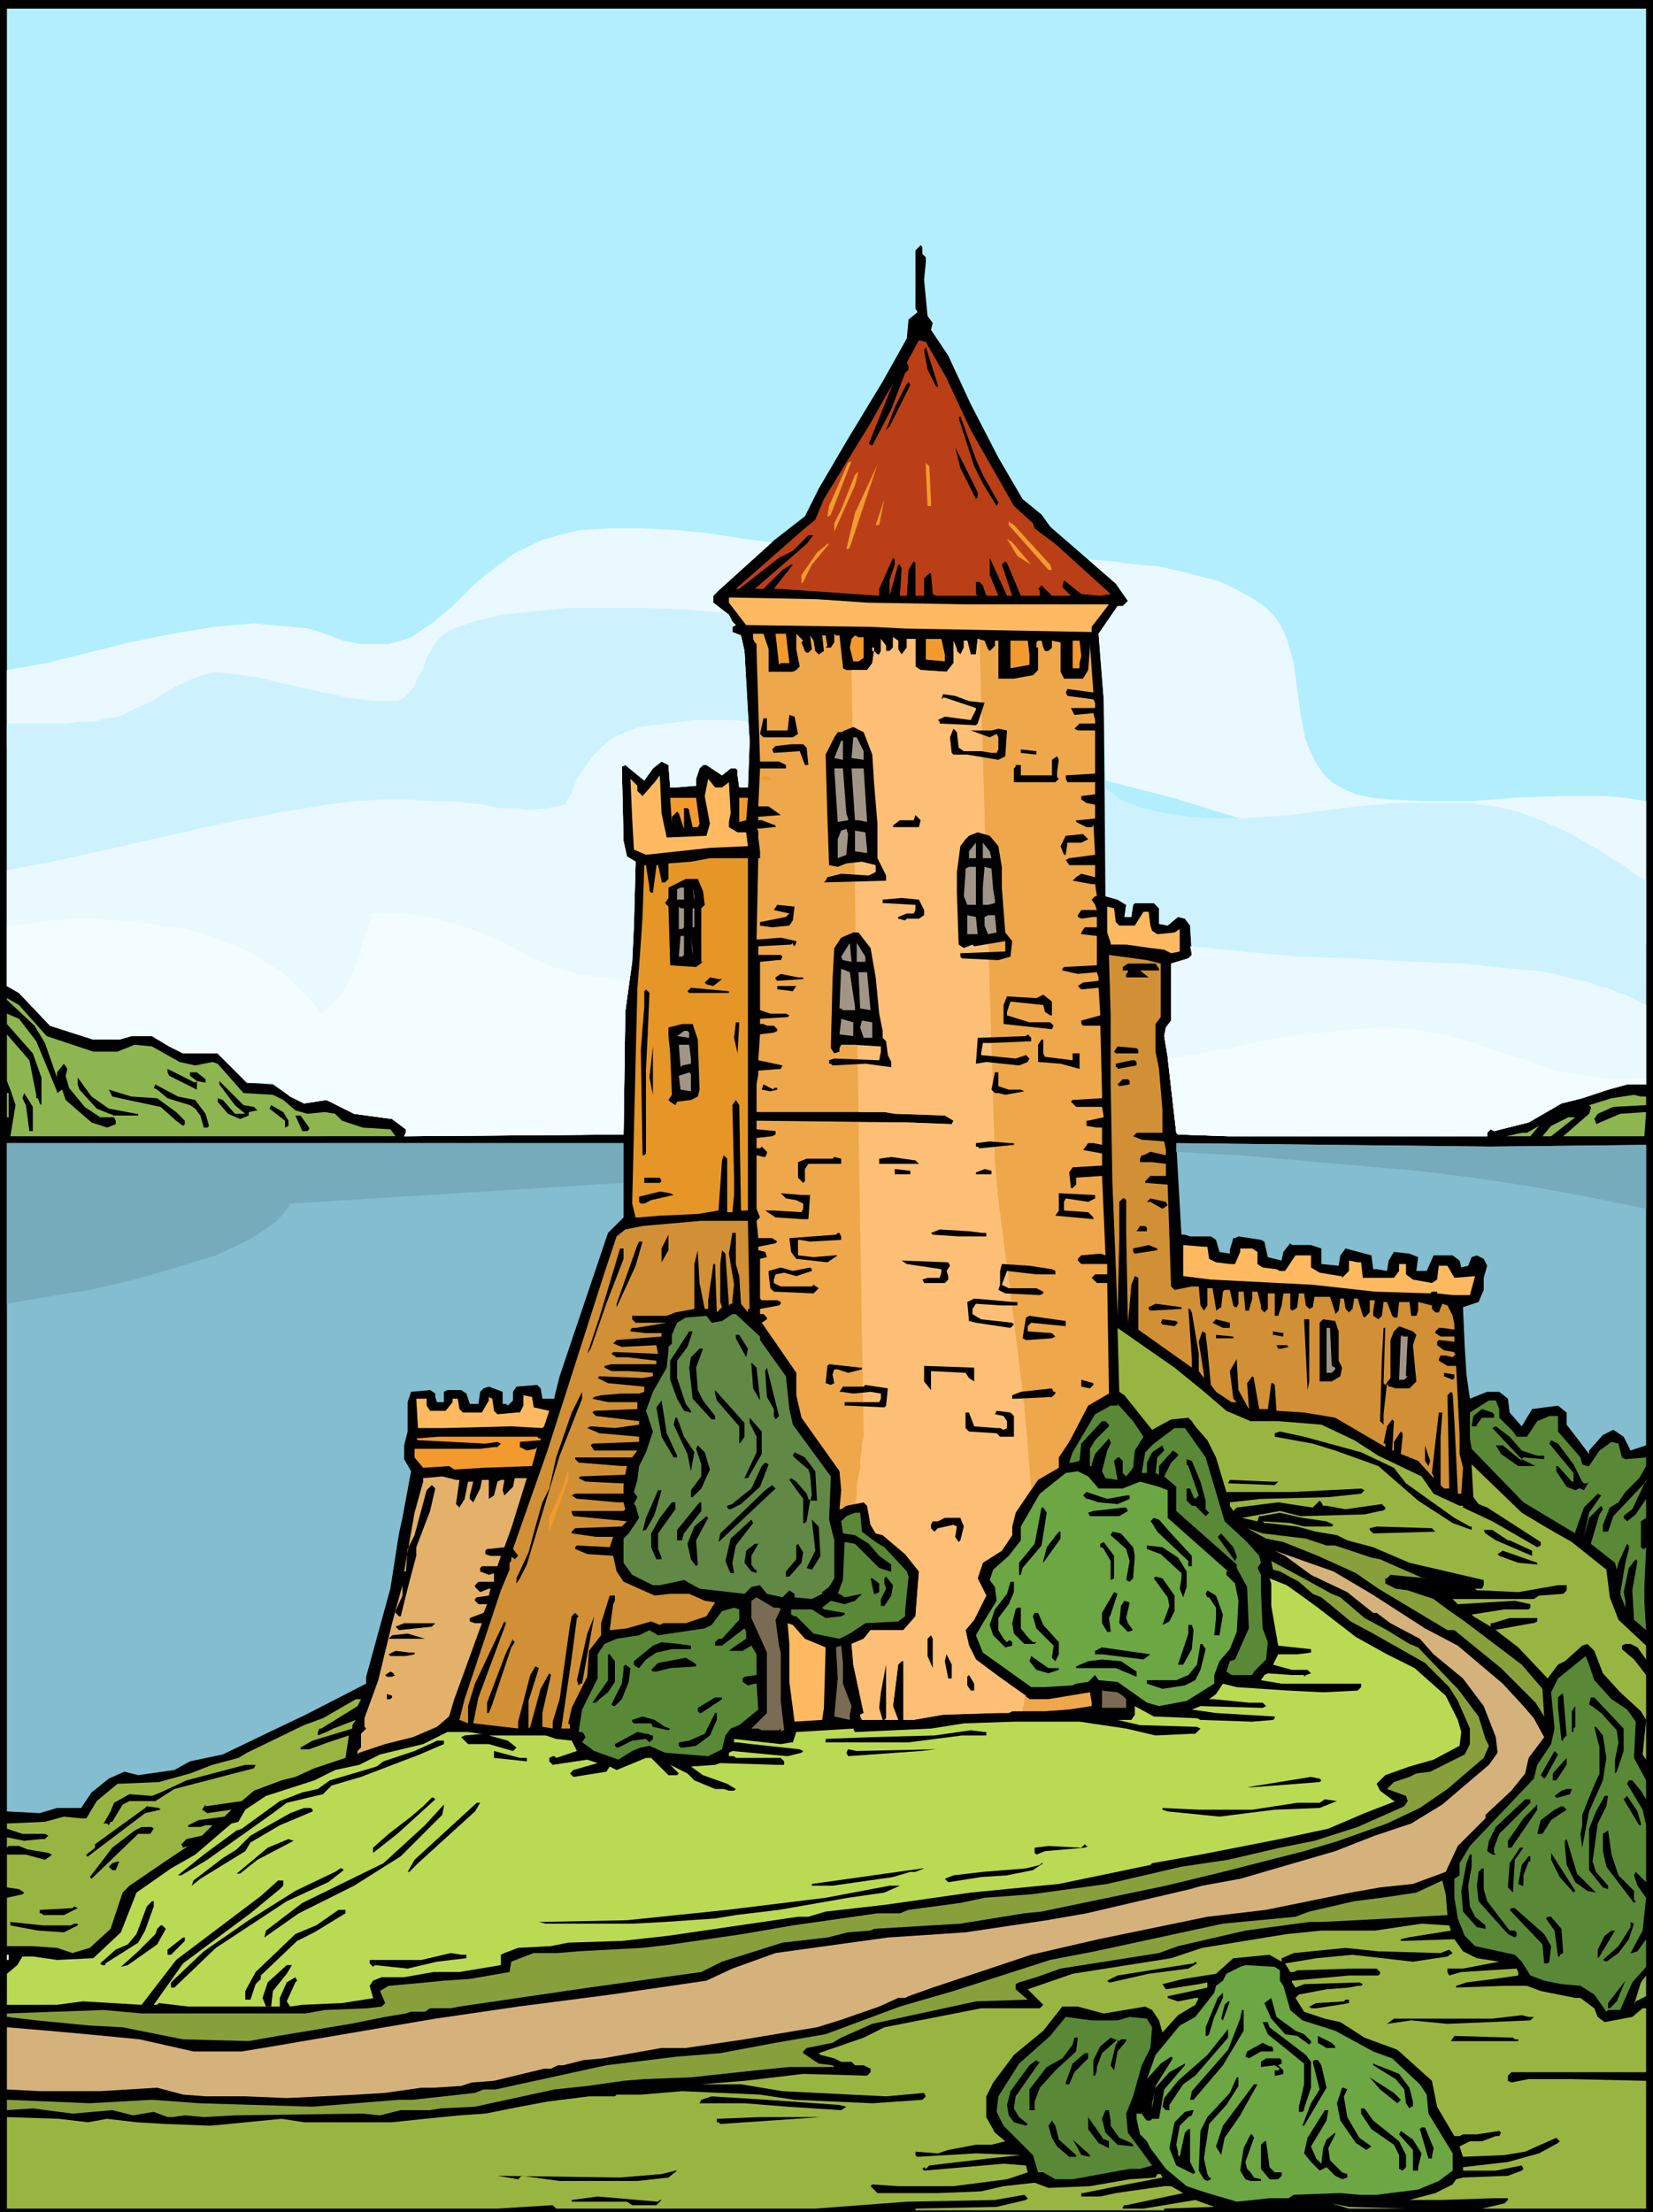 <svg xmlns="http://www.w3.org/2000/svg" fill-rule="evenodd" height="4.267in" preserveAspectRatio="none" stroke-linecap="round" viewBox="0 0 957 1281" width="3.189in"><style>.brush0{fill:#fff}.brush1{fill:#000}.pen1{stroke:none}.brush3{fill:#e9f9ff}.brush5{fill:#f39a2f}.brush6{fill:#ffba61}.brush9{fill:#a19587}.brush11{fill:#d19035}.brush12{fill:#8db650}.brush15{fill:#99b541}.brush16{fill:#598937}.brush17{fill:#6ca743}.brush18{fill:#e4b16a}.brush19{fill:#87a03c}.brush22{fill:#7a6c54}</style><path class="pen1 brush1" d="M957 1281H0V0h957v1281z"/><path class="pen1" style="fill:#b3eeff" d="M953 628h-11l-11 3-15 5-12 3-19 11-20 5-2-1-2 2v2h1-151l-29-1-1-1-5-44-2-12 1-5 3-4v-33l10-3 2-2-1-17-3-4-4-1-6 5-5-1v-9l-3-3h-11l-1 1-1 7h-4l1-7-5-3-7-2-1-114-3-38 11-16h3l3-3-7-10-38-33-5-7-11-9-14-24-16-31-13-28-10-15 1-4-3-4-2-21 1-10v-3l-2-2v-4l-1-1-3 3v34l1 1v1l-5 4-1 11-14 25-20 33-17 29-8 16-18 14-32 29-3 3v4l9 7 2 4 2 2-2 1v3l5 2 2 9 3 52-1 27h-5l-1-7v-3l-1-1h-3l-5 4-9-6h-2l-2 2-2 6v4l-12 1h-3l-1-13-4-2-5 4-5 7-11-9-2 1 1 43 2 9 5 3-1 37-1 21-4 29-1 71-127 1 1-2v-2l-8-6-22-3-16-8-13 2-8-4-10-7-15-1-17-17h-20l-8-4-10-6H76l-7 2H54l-25-8-18-19-7-4V5h949v623z"/><path class="pen1 brush3" d="m4 388 23-4 24-6 24-6 25-5 24-4 23-2 11 1 11 1 10 1 9 3 11 4 9 2h17l7-2 6-2 6-4 6-4 12-10 12-12 7-6 8-6 8-6 10-5 6-3 7-2 7-2 9-2 17-1h19l20 1 20 2 18 3 17 2-31 28-3 3v4l9 7 2 4 2 2-2 1v3l5 2 2 9 2 40-20-2-21-1h-62l-21 1-21 2-21 2L4 433v-45zm626-64 14 1 14 2 13 1 13 3 12 3 11 3 10 5 9 5 7 5 5 5 4 6 3 7 4 14 2 15 2 15 3 15 3 7 3 6 4 6 5 5 7 4 7 3 9 2 10 1 22 1h25l26-2 26-1h26l12 1 12 2v83l-40-12-39-13-39-12-39-13-39-12-39-11-39-12-39-10-1-47-3-38 11-16h3l3-3-7-10-16-14z"/><path class="pen1" style="fill:#ba3f16" d="m548 219 14 30 25 44 11 10 1 3 12 9 32 29-6 1-11-1-10-8-1 4 5 5h-11l-6-6-2 2 1 1v3h-11l-8-19-1-1-2 2 6 18h-3l-10-22v10l5 12h-7l-2-6-2-2h-2v7l1 1h-24l-2-1-1-12h-1l-3 3v10h-5v-19l-1-1-3 5-1 15h-4l1-16-1-2h-1l-5 18v-9l3-9v-3l-1-1-8 18v4l-58-4h-3l11-14h-1l-5 3-11 11h-5l30-26 3-4 1-1h-3l-9 9-8 4-23 18h-2l41-36 5-4 5-12 27-44 13-23-14 35 2 1 11-21 8-21 2-2v-2l-1-2 7-13 4 1 12 21z"/><path class="pen1 brush1" d="M543 224h-1l-5-10-2-11 1-2 7 22v1zm-28 23-2 2 5-13 6-12 2-3 1 2-12 24zm54 28 9 16-1 2-8-13-5-10-9-28 1-1 9 25 4 9zm-3 13-1 1-9-18-3-12 13 26v3z"/><path class="pen1 brush5" d="M480 299h-1l1-6 11-25 2-1-12 31-1 1zm59-9v3h-2l-1-22v-3l2 2 1 20zm-48 28h-1l5-21 13-28-16 48-1 1zm-8-10v-5l4-8 8-20 2-2-2 8-12 27zm24-4 5-15-3 15h-2zm101 23 1 3h-2l-23-26v-2l3 2 21 23zm-11 0-8-5-6-10 3 2 11 13zm-127 0-5 10-1 1v-5l9-13 6-5h1l-10 12z"/><path class="pen1 brush6" d="m502 349 59 1h81l-10 13v3l-108-2-20-1-72-1-10-13v-3l51 1 29 2z"/><path class="pen1" style="fill:#efa74b" d="M445 376v13h14l2-1 2-2-2-10v-9l4 4-1 1 2 5 1 1h1l2-2-1-8 2 3 1 6 2 2 3-2-1-9h2l1 6-1 1h3l2-3v-5l1 1h2l2 18v1l2 1h12l3-4 1-7h-1v-2h1v2l2 2h1l1-2v-7l3 4v3h2l2-2v-6l3 2v5l2 3 3-4v-5h5v16l3 2 15 1 4-5v-13l2 5v1l2 2 2-4v-4h2l2 8h3l1-9 4 1 2 5 1 1 3-3v-3h2v22h9l11-2 3-3v-13h-1v-3l1-1h2l1 4 1 2h2l2-2v-4l5 1v17l2 4h11l3-5 1-13v-2l2 28-15-2-1 2 1 2 15 2 1 2v3h-14l1 2 1 2 11-1 1 4v2h-9l-3 3 2 1h10v25l-17 1v2l1 2h16v7l-8 1v2l3 2 5 1v8l-10 1h-1v1l6 3h3l1-1v-1l1 18-15 2-2 1 2 3h15v7l-8-2-3 2-2 2 11 2h2l1 7h-1l-2 2 2 3 1 3h-9l-2 3v1l2 1 7-1h2v6h-7l-2 3v1l9 1v17l-19 1-1 1v1l9 2 11-1 1 3v2l-9 1-3 2 2 2 10-1 1 16-11 3v2l1 1h10l1 39v3l-17 1-1 1 3 3h15l1 6-9 2h-1v3l6 1h3v10l-5-1h-3l-3 4 11 2v7l-17 1-2 3 1 9h1l2-2v-4l15-1 2 46-3-1-11 1-2 2v1l2 2h15v6h-7l-2 2 3 3h6l1 64-12 7-11 21-6 9v6l-12 7-13 19-2 8v5l-6 9-11 7-3 9 5 10-7 14-5 6 2 9 4 8 12 9 19 14h11l24-4 1 6v2l-13 2-14 1h-19l-2 1h-6l-32 1-17 3h-6v-34h-1l-2 2-3 24 3 8h-21l-1-2v-1l2-1-6-28-1-12 7-3 4-5h19l7-8 2-26-8-10-13-11-4-1-3-5-2-11-2-2-10 2-3 2h-1l1-11-1-11-22-31-3-13v-13l-20-29 3-2v-1l-2-2h-2v-3l11-2 1-1v-1l-2-1h-9l-1-1v-23l4-1-1-3-4-1v-2l10-2 1-1-3-2h-8l-1-10 2-2-2-5v-31l4 1h1l1-2v-1l-3-3-1 1h-2v-6l9-1 2-1v-2l-11-1v-5l87 1 26 1 1-2-5-3-29-1-6-1h-74v-16l1-6v-2l13-1 1-2-14-3 1-15 8-1 2-1v-1l-2-2h-4l-2-1h-2v-3l16-1 1-1-2-1h-9l-6-2v-28l10-1h2l1-2-1-1h-13v-5l19-1 1-1v1l1 1 1-2v-1l-9-2-12 1h-2l1-47h1v-4l-1-8v-4l-1-1 10-1h1v-1l-8-3h-2v-2l13-1-7-5h-6l1-22h15v-2l-4-2h-11l-2-64v-4l-1-1-1-2v-3h6l3 9z"/><path class="pen1" style="fill:#fdbf75" d="m493 388 4 256h15l6 1 29 1 5 3-1 2-26-1h-28l3 182-1 4v4l-1 5v5l-1 5-1 5v6l-1 5 5-1 2 2 2 11 3 5 4 1 13 11 8 10-2 26-7 8h-19l-4 5-7 3 1 12 6 28-2 1v1l1 2h21l-3-8 3-24 2-2h1v34h6l17-3 32-1h6l2-1h6v-2l1-2v-4l1-1-17-12-12-9-4-8-2-9 5-6 7-14-5-10 3-9 11-7 6-9v-5l2-8 9-14-2-24-2-24-3-25-3-24-3-24-3-23-3-23-2-22-9-303h-1l-1 9h-3l-2-8h-2v4l-2 4-2-2v-1l-2-5v13l-4 5-15-1-3-2v-16h-5v5l-3 4-2-3v-5l-3-2v6l-2 2h-2v-3l-3-4v7l-1 2h-1l-2-2v-2h-1v2h1l-1 7-3 4h-9z"/><path class="pen1 brush5" d="M457 384h-5l-1 1-2-18h6l2 17zm43-15v12l-3 2h-3l-2-8 1-5 2-2 2 1h3zm47 10v4l-11-1v-12h9l2 9zm49 0v6l-11 2v-16h10l1 8zm30 1-1 4v3h-4v-16h4l1 9z"/><path class="pen1 brush1" d="m561 406 9 1-4 12-1 1-21-1v-1l-1-1 4-2 15 2 3-6v-1l-18-6h-1l-1 1 1-3 7 1 8 3zm-99 19-3 2h-17l-2-2 2-9h2v7h12l1-9 3 1 2 10zm43 12 1 16 2 24v20l5 10v3l-36 1 1-1 1-2 8-2 16 1 4-2v-4l-8-2-9 1-5 2-5-1-1-28-1-36 5-10 2-3h2l2-1 5-2 6 3 5 13zm50-4 3 2h10l6 1h3l1-2v-7l-1-2-4 2-11-4h12l4-1 5 1-1 15-4 2-18-3h-8l-1-1-1-9 2-5 2 2 1 9z"/><path class="pen1 brush9" d="M500 435v5l-7-1 1-12h2l4 8zm-12 5-5-1 4-10h1v11z"/><path class="pen1 brush1" d="m467 433 1 10h-2l-3-8-15 1-1-2 2-2 9-1h7l2 2zm133 4-9-1v-2l9 1v2zm12 10v3l1 1-2 2h-24v-8l1-1v-1h3v6h18v-9l3-2 1 2-1 7z"/><path class="pen1 brush9" d="m490 471 1 3v1l-6 1-2-31h5l2 26zm12 5-5-1h-2l-2-30h7l2 31z"/><path class="pen1 brush6" d="m386 485 23-1 2-7-3-16 2-10 4 5h4l4-3 1 18-1 5v3l5 3h5l1 8-22 1-37 4-7-3-1-18-1-23 4 4v3l3 3 7-8 3-4 1 22 3 14z"/><path class="pen1 brush5" d="M446 450v2l-6-1 4-2v1h2zm-41 27-1 2h-3l-2-9v-1l-1-1h-2v12l-3-9-1-1-3 3v4l-1-15h15l2 15zm27-2-4 1v-14h5l-1 13z"/><path class="pen1 brush1" d="m533 475-1 4h-15v-1l4-3h8l1-3 1 1 2 2z"/><path class="pen1 brush9" d="m490 495-5 2v-11l2-5 3-1 1 3-1 12zm12-3v2l-7-1v-12l6 1 1 10z"/><path class="pen1 brush1" d="m578 490 2 12v12l2 26 4 5-1 9-7 2-21-1-1-1v-2l26-1v-6l-18 3-1-1-5 2-3-2-1-30v-12l2-15 3-4 2-2 5-2 7 2 5 6zm48-2h-8l-1 7h-1l-2-5 1-2 2-4 10-1 3 3-4 2z"/><path class="pen1 brush9" d="M574 497h-5v-9l4 5 1 4zm-13 0v-4l4-5v9h-4z"/><path class="pen1" style="fill:#e69626" d="M433 557v144h-4l-1-61-2-3-2 3 1 42v10l-1 10h-3v-31l-2-2-1 3-2 29-12 2-22 1-12 1h-2l-2-8 3-124 2-27 1-15 1-30h1l2 13v2l1 1h1l2-15v-1h1l2 9v1h2l2-2v-9l13-1 11-2h22v60z"/><path class="pen1 brush9" d="M565 524h-5l-2-5 1-14v-2l2-1h4v22zm10-9 1 6v2l-4 1h-3v-10l1-12 4 1 1 12z"/><path class="pen1 brush1" d="m407 516 1 8-2 2v31h1l-4 3-15-1-1-34-2-2 2-3v-6l10-5h7l3 7z"/><path class="pen1 brush9" d="M396 521h-4v-6l2-1h2v7zm6 1-1-8 1 5v3z"/><path class="pen1 brush1" d="M535 527v3l-3 2h-7l-1 1-4-1v-1l5-2h4l1-2v-3l-18-1h-1v-2l11-1 10 1 3 6zm-76 6-2 3-10 1-7-1v-2l15-3 2-2-9-2 2-3 10 1-1 8z"/><path class="pen1 brush9" d="M396 526v11l-1 1h-2v-13l1 1h2z"/><path class="pen1 brush6" d="m646 534 2 2h9l5-8h3l1 8 1 3 3 2 10-1 3-2v13l-5 1-4-2-8-1-14-2h-9v-1l-2-6v-15l4 1 1 8z"/><path class="pen1 brush9" d="M401 526h1v11h-1v-11zm165 15h-6v-11l5 1 1 10zm11-1-5 1-2-5v-5l2-1h4l1 10z"/><path class="pen1 brush1" d="m504 549 3 17 2 21 2 10v4l2 2 1 8 2 4v3l-15-2-19 1-1-1h-1v-2l3-1 26 1 1-5v-3l-16-1h-7l-1 2v2l-3 1-2-3 1-40 1-18 4-6 7-3h3l7 9z"/><path class="pen1 brush9" d="m396 553-1 1h-2l1-12h2v11zm5 0-1-10 1 7v3zm87 3-1-2 5-8 1 11-5-1zm13 1h-5v-11l5 8v3z"/><path class="pen1 brush11" d="M672 558v31l-3 4v16l2 10 2 24v13h-15l-2 2 5 2 13 1 1 5v3l-9-2-4 2h-1l-1 2v2h7l8 1v7h-9l-3 3v1l13 1 2 59 2 2 10-2h4l1 11 2 3 2-3v-10h3l2 12v1l3-2 1-9 1-1h3l2 9 1 1h1l1-2v-7h3l1 11h2l2-7v-4h3l2 8v2l2 2 2-2v-9h4v13h2l2-6 1-7h4v9l1 1 2-1 1-1 1-8h3l1 7 2 2 2-1 1-6h9l3 9v1l2-2 1-7h2l1 6 2 2 2-2 1-6h2l3 10 1 1 3-3v-7h3l-1 6v3l3 2 2-2 1-8h2l3 8 1 1h2l1-9h6l1 8h3l1-3v-5l8 2v2l2 2h2l2-5 3 1 3 6 1 5v3l-7-1h-2l-2 2v1l3 2h8v3l-9-1-1 1v2l4 3 6 1v1h1l-2 2-4-1h-3l-1 2v1l5 3h5l2 40v11l2 8-1 15h-2l-2-42-1-16-1-1-2 2 1 54h-3l-2-2v-28l1-14h-2l-2 17-2 18 1 2v1l-9-10-10-4 1-10v-2l-1-1-4 6v5h-1l1-17-1-1-3 4-2 10h1v2l-29-17-18-3-16-1-1-15-1-1h-1l-2 15h-5l-3-17v-1l-1-1-3 4 1 14v1l-6-11-1-17v-1l-4 7 2 16 2 2h-3l-9-6-3-4-2-21-1-8v-1l-2-1-2 6 3 19v2l-3-4v-10l-4-24-1-2h-1l2 29v5l-31-22v-30l-2-1-2 5-2 22-1-52v-19l-1-1h-1l-2 2v22l-1 44-1-28-2-49-1-58v-39l-1-35 22 3 8 2z"/><path class="pen1 brush1" d="M671 561v1h-11l5 4h-13v-2l1-1v-1h-3v-2l3-2h16l2 3z"/><path class="pen1 brush9" d="M495 583v2h-7l-1-1h-1l1-23 5 2 3 20zm9 2-6-1-1-21h5l2 22z"/><path class="pen1 brush1" d="M465 566v1l-15 1-1-1v-1l3-2 10 2h3zm-47 1-5 4-4-1-1-1 3-3 5 1h2zm41 7-8-1h-1v-2h11l-2 3zm-37 1h-23l-1-1 2-2 22 2v1zm-47 24-1 20v49l-1 1h-1l-1-61 2-25v-9l1-1 2 2-1 24zm234-11h-1l-3-2-1-4-19-2-2 6v2l13 4h12l2 2-1 2-28-3v-11l2-5 17 1 4-2 5 4v8z"/><path class="pen1 brush12" d="m27 600 27 9h14l10-4 10 1 16 9 9 2 10-2 3 1 15 17 17 1 6 3 7 6 7 2 10-1 6 1 4 4 12 4 16 1 3 4H6l3-18-3-9-2-5v-27l13 15 4 20v2h1l1 3 1 1v-16l-5-14-15-17v-6l7 3 10 13 12 29v1l3-2 2 6 15 13 9 3 5-2v-2l-1-2h-8l-9-6-9-11-2-7 1-4-2-3-4 5v3l-7-20-6-10-16-15v-1l7 4 16 18z"/><path class="pen1 brush9" d="m494 600-8-1 1-8v-1l7 2v8zm11 1h-5l-2-6 1-4 6 1v9z"/><path class="pen1 brush1" d="m427 610-2-9 1-9h2l-1 18zm-23-8 1 29-1 4-4 2-8 1-1 2-3-2-1-1 2-3-1-24-1-10v-5l8-2h6l3 9z"/><path class="pen1 brush9" d="M399 598v3l-7-1 4-3h2l1 1z"/><path class="pen1 brush1" d="m597 603-24 1h-4l-1 6v1l20 2 6-2 2 2-1 2-5 2-19-2-6 1 1-14v-1l28-1 1-1 2 2v2zm7 7 1 2 16 2v-4h4v9l-11-3-13-1v-10l2-3h1v8z"/><path class="pen1 brush9" d="M400 613v3l-5 1-1 1-1-13h6l1 8z"/><path class="pen1 brush1" d="m376 624 2-18v28l-2-10zm283-16v2h-13l-1-1 2-3 11 1 1 1zm-1 7v2l-11 2v-1h-1v-2l9-2h2l1 1zm-544 11-4-3v-2h4l5 4v2l-5-1v5l-16-8-1-2v-2l16 8 1-1z"/><path class="pen1 brush9" d="m400 632-6-1-1-8 6-2 1 1v10z"/><path class="pen1 brush1" d="m578 629 6 2h7l2 1-11 2-4-1h-2l-2-2 2-10h2v8zM63 642l16 3h1v1H66l-10-4-10-11-1-3v-4l8 11 10 7zm591-16v2l-6 1-1-1 3-3h3l1 1zm-507 15 2 2-5 1v2l-5 2-7-3-6-7v-2l3 1 7 8h6l-6-5-9-12v-2l14 14 6 1zm-34-4 6 8 2 7-1 1h-2l-2-7-3-4-3-2-13-4-6-5-2-1 1-2 13 7 10 2zm335-7h2v1l-4 1-5-1 1-3 6 3v-1zm-357 6 11 8 5 5v2l-1 1-4-3-9-8-19-4-9-2-2-4 13 4 15 1z"/><path class="pen1 brush12" d="M4 633h1v14H4v-14z"/><path class="pen1 brush1" d="M19 655h-2l-2-15-2-4 1-3 5 8v14z"/><path class="pen1 brush12" d="M953 635v5l-19 1-9 4-2 3 1 2v1l14-6 15-1-1 14h-47l15-13 1-3v-1l-1-1 13-4 13-2 4 1h3z"/><path class="pen1 brush1" d="M167 649v3l-2 1v-4l-9-7 1-2 7 4 3 5zm12 4v1l-1 1h-3l-4-9h3l5 7z"/><path class="pen1 brush12" d="m952 647-3 2-11 3h-1l-1-1 2-2 10-3h3l1 1zm-54 11h-5l5-6 10-5h4l-14 11zm-26 0 9-2h3l7-4-5 6h-14z"/><path class="pen1 brush1" d="M586 662h1v1l-20 2-1-1h-1v-2l8-1 12 1h1z"/><path class="pen1" d="m361 705-9 9-28 83-3 12v1h-7l-1-6-2-2-12 1-2 3v5l-3 3-1-1h-2v-7l-8-3-3 1-2 2-1 7h-5l-2-6-3-2h-8l-2 1v6h-4l-1-3v-2l-3-2-11 1-2 6v17l-2 8v8l4 7-5 27-2 9-5 32-14 51v4l-35 18-21 10-27 13-19 4-9 5-21 3-8-2-9 4-10 8-6 9H33l-10 3-19-1V662h357v43zm592-42v174l-9 3-4-8-6-4-6 3-8 9v2l-13-17v-7l-5-4-15 2-6 10-7-8-1-8-5-4h-7l-10 4-2-14-1-16-1-23 9-3 3-7v-7l2-7-2-4-4-2-3 1-2 5-4 1-1-4-4-3h-11l-4 9h-6l1-8-5-2-9-1-3 5-1 6-6-1h-2l-1-8-15-4-3 4-1 6-10-1v-9l-6-2h-11l-1-1-4 5-1 5-8-2-2-9-2-1-13-2-2 1h-1l-2 7v2l-6-1-2-7-3-2h-12l-3-1h-2l-3-53 182 2 90-1z" style="fill:#83bdcf"/><path class="pen1 brush1" d="M487 674h-19l-2 3v7l-1 1-3-3v-9l5-2h15l1-1 4 1v3zm45 0h-23v-3l7-1 14 2 2 2zm-5 6h-9v-3l9 1v2zm47 0h-9v-1l5-2 4 1v2zm-191 4-1 1h-9v-3h9l1 2zm7 8-13 3-4 2h-2l-1-1v-3l12-3 6 1 2 1zm79 0-1 14h-4l-15-1-6-4h-1 6l16 1 1-2v-3l-4-2-6-1-3-3 12 1h5zm165 0v2l-4 2-13-2-1 2v5l14 1 3 3v1l-22-2 2-3v-10l20 1h1zm42 6-3 2-7-4h-2l2-2 9 2 1 2z"/><path class="pen1 brush11" d="M434 758h-1v2l-4-5-1-16-2-7v-18h-2l-2 12 3 18-1 9v2h-1l-1 1-2-30-2-2-1 8v22l1 3-3 3-1-28h-1l-3 21v5h-2l-3-15-1-18v-1l-2 8v26l-11 2-5 2h-20v2l2 2h18l-18 3h-2l-1 1v1l9 1h9v2l-26 2-2 2 5 2 20-1 1 5-24-1h-2l-1 1 3 2h6l17 2v2h-26l-4 1v1l4 2h10l14 1v2l-6 1-25-1-1 1 6 3 21 2v3l-3 1h-10l-12 1-4 1-1 1 9 2h17v4l-25 1-1 1 2 2 25 3v2l-14 2-14-1-2 1 7 3 23 2v3l-27 1-1 1 2 3h25l-3 4h-33v1l2 2 25 2h3l-1 5-26 1-1 1 4 2 20 1h2v6h-28l-2 1 3 2h1l22 2h4l1 4-1 1h-30v1l1 2 31 3-3 3-27 1-2 2v1l14 2h10l-2 6-19-1-1 1v1l7 3 15 1 2 9 4 6 18 8 9-1h11l9 4 6 1-5 8-12 4h-13l-2 1-5-2-14 4-9 1h-1l2-15 1-2v-3h-3l-5 16v7l-7 9-1 15-9 18-2 9 1 1v2h-5l6-41 3-23 1-1-2-2-2 2-1 5-6 43-4 13v4l-6-1v-8l5-22-1-1-5 9-6 22-1 1v-16l6-19-2-1-3 5-7 27v4l-26-3 3-15 16-43-1-1-17 36-4 13v10l-5-2 3-12 21-63 5-12v-4l1-1v-2h1l1 1 2-2-3-4 20-57 33-103 7-21 5-4 10-2 34-3h27l1 51z"/><path class="pen1 brush1" d="M664 711v2h-6l2-3h3l1 1zm-95 3h2v2h-16l-15-1-1-1 5-2 17 1 8 1zm-82 2v2l-18 1-6-1h-1v9l9 1 12-1h2l-6 4-18-2-3-4-1-8 27-2 1-1h1l1 2zm-100 8-4 7v-8l4-8v9zm-19 9-11 24v2-4l12-34 1-2h2l-4 14zm302-9-13 2-1-1v-2l9-2 5 2v1z"/><path class="pen1 brush6" d="m699 722 1 7 4 2 8 1h3l3-7v-2h7l3 2v7l3 2 8 1 2 1h3l6-9h9v7l5 3 12 2h1v1l4-4v-6l5 1h2l1 9h18l3-4v-4h4v6l4 3 11 2 3-2 1-8h5l4 7 12-1-3 11h-10l-9-1v-1h-3l-1 1-32-1-36-4-59-3-16-2v-18l12 1h2z"/><path class="pen1 brush1" d="m361 729-10 26-9 26-2 3 7-21 12-40h2v6zm189 4-2 3 1 3v2l-2 2h-12l-1-2 3-1h7l1-3v-2l-20-3-3-2 27 1 1 2zm59 2 2 1v2h-11l-17-2-3 8 4 2h16l4 2v1l-2 1-20-1-4-2 1-3v-8l1-4 16 1 13 2zm-140-1 1 1v1l-9 3-7-2-5 1-1 3v2l4 2h18l1-1 3 2-3 3-23-1-2-2-1-8v-2l7-2 7 2 10-2zm119 20h1v2h-9l-15-1-2 3v3l5 3 18 2 1 1-2 2-20-3-4-1-1-11 4-2 23 2h1zm96 4-18 1-1-1v-1l4-2 15 2v1z"/><path class="pen1" style="fill:#618945" d="M440 774v2l15 21 2 19 2 9 22 30-1 25 3 12v22l-3 5-4 3v1l-6 3-10-1v-2l-3-2-4 4-9-2-4-5-5 1-4 4-26-3-9-5-14 3h-4l-12-6-5-7v-14l3-3 6-9-2-7-1-1 2-4-2-3 2-7 1-8 4-8 4-12-4-12 4-11 8-14 1-10v-2l2-2v-5l3-7 5-3 12-1 3 4 6-1 6-4h2l14 13z"/><path class="pen1 brush1" d="M617 766v2l-20-2-2 2v3l14 1 2 2-2 1-14 1h-1l-2-1 2-12 2-1 21 3v1zm65 0-2 2-7-1-1-1 1-2 8 1 1 1zm30 1v2h-4l-6-3 2-2 8 2v1zm46 33-1 5-2-41h3v36zm17-29v17l2 4-1 5-5 3h-7v-34l2-2 7 1 2 6zm45 2-2 6 2 21-4 4h-8l-3-1h-1l-1-2-2 18v6l-2-2 1-36 1-18h1l-1 32 1 1 3-4v-22l2-5 3-3 8 3 2 2z"/><path class="pen1 brush15" d="m696 805 14 12 14 6h16l25 2 19 9 14 9 25 12 7 10 15 7h2v1l17 8 26 15 2-1v-2l-31-20-5-2-3-4-1-18v-1l29 28 15 9 14 8 20 16 2 16 5 13 16 15v8l-5-7-4-2h-3l-2 1v2l7 6 7 9v49l-2-3 2-20-3-5-12-11-10-11-5-13-4-4-3 1-10 9-4 2-6 8-17-18-13-10h-1l22-4h1l2-1v-2h-16l-10 3h-1v2l-10-6-1-1 19-3h14l1-1v-2l-9-2-33 2-3-3h47l3-2 14-1 2-2v-3h-5l-23 4-21-1h-3l-1-1h4l1-2v-3l-43-10-21-9-15-4-6-3-12-2-11-3-17-2h-2l-1-1 16 1 8 2h16l1-1-4-2-14-2-13-3-11 2h-1l-1 3-9-2 22-4 12 3 37-1 9-2h1l2-1v-1l-2-2-21 3-11-2h-2l-1-2-1-1-4 4-20-3-24 3-2 2-2-3v-2l18-2 39-1 19-2 2-2-2-1-40 2h-38l-6-20-5-10-7-8-2-3-2-2-10 1-11 6-16-20-3-2-1-37 33 23 16 13z"/><path class="pen1 brush9" d="m771 791 2 1v1l-2 2h-3v-26h2l1 22z"/><path class="pen1 brush1" d="m398 780-6 8v10l5 15 3 4v1l-4-1-4-7-4-11v-11l11-17h2l-3 9zm345-6-6-1v-2l6 1v2zm-310 7-1 5-6-11v-2h2l5 8zm281-6h-10v-2l10 1v1z"/><path class="pen1 brush9" d="m815 774-1 21v2h1l-2 2h-3l1-25 1-1v1h3z"/><path class="pen1 brush1" d="m746 780-4 1h-2l-1-2h6l1 1zm-343 12 1 13 3 6 7 9v2h-2l-11-12-2-18 1-6 5-5h2l-4 11zm37 18v1l-4-7-1-14v-1l3 3 2 18zm59-18v1l-8 2-6-2h-2l-1 3 1 5-2 1-3-1 1-10 1-1 18 2h1zm65 8-3-2-2-3-20-1v11l-4-5v-9l29 1v8zm-113 20-2 2-1-2v-4l-4-7-1-15 1-2 7 28zm391-23v1l-1 1-5-2v-2l6 1v1zm-209 5-2 2-5-1v-4l7 2v1zm-120 12-1 1-21-1h-2v-2h20l1-2v-3l-6-1-10 1-7-1h-1l2-3h12l1-1 13 2-1 10zm98-8v1l-2 2-21 1h-2v-2l5-2 18-2 1 2h1zm-180 26-2 3-1 1v-10l-13-15-1-4v-2l17 19v8zm-107 11-19 63-4 8-2 3v-3l7-15 4-15 4-14 4-8 4-18 9-26 6-12v4l-13 33z"/><path class="pen1 brush6" d="m309 815 9 2-3 9-1 1-18-1-39 1h-15l-1-17h6v4l2 3h9l4-5v-2h3l1 6 2 2h11l4-7v-2l2 1 1 7 2 2 11-1h2l2-4v-6l5 1 1 6z"/><path class="pen1 brush1" d="m386 830 6 13v1h-2l-7-12-3-17 3-4 3 19z"/><path class="pen1 brush16" d="M868 816v5l8 8 2 3h6l6-9 7-3h5v9l13 15 1 4 3 1h1l6-9 7-5 4 1 2 8 2 1 12-1v5l-4 7-8 8-4 6-5 3-4 10v4h3l3-9 19-20v-1l-8 17-4 3-1 1v1l2 2 5-4 6-9v11l-3 2v15l1 1h1l1-1-1 23v9l1 16-7-6-1-17 3-17-1-1-4 5-3 14 1 5v4l-3-8 3-18 2-8v-2l-1-1-5 11-1 4-1-4-14-11 5-17 2-3-1-2-7 7-3 11 3-14 7-10-2-1-8 8-5 14v1l-30-18-30-31-1-6v-15l11-7h4l2 5zm-206 16-5 8-1 10-4 5-2-2v-7l-2-2h-1l-2 2 2 11-7-1-2-4 3-12 2-4v-1l-1-2-8 9-2 6v1h-1v-10l3-5 8-8v-1l-2-2h-2l-12 13-1 10-4 1h-2l2-6 13-22 9-5h4v-1l9 10 6 9z"/><path class="pen1 brush1" d="M865 819v2h-7l-3 4v1h-3l1-6 5-4 6 2 1 1zm-278 1v12h-8l-2-2-16-1-2-2v-9h2l3 8 13 1h2l2 1 2-1v-4l-2-3-5-1 1-2 8 1 2 2zm-191 12 6 9-2 11-2-10-8-17 1-4h1l4 11zm45 10-8 14h-2l7-15v-9l-4-8v-3l7 8v13zm440-2 9 3h4v2l-12-1-1 1 8 4h1-11l-10-7-3-5h4l11 9v-1l-17-18 2-1 8 6 7 8z"/><path class="pen1 brush16" d="m709 881 13 12 7 8 1 4-2 3 2 4v9l1 22 3 8-1 10-7 7-1 2h-12l-3-2 2-6 3-1 8-18-1-24-6-11v-2l-35-31v-14l-7-6 4-8 4-4v-1l-3-2-8 9v5l-2-1 1-9 4-4-1-3-6 4-3 6v6h-3l2-12 5-5 12-9h6l12 17 11 37z"/><path class="pen1 brush1" d="m788 841 19 9 7 9 28 20 9 5h1v2l-11-4-20-13-23-20-25-9-13-4-22-4v-2l3-1 14 3 33 9z"/><path class="pen1 brush5" d="M312 833h1v1l-12 1v3l4 2 5-1 1-1-3 11-28 1-17 1-3-2-15 1-5-6v-5h38l8-1h2l2-2-2-1-7 1-39-2-1-1 13-1h57l1 1z"/><path class="pen1 brush1" d="m911 848 5 10 1 1h2l1-1-3 5-2-1h-1l-2 1-5-2-6-9v-3h1l8 9h1v-5l-14-17 1-2 4 2 9 12zm-500 3-5 11-5 5h-1v-4l6-8v-7l-3-9 1-2 4 4 3 10zm416-2-2-3v-9l3 9-1 3z"/><path class="pen1 brush5" d="m261 842-20 2v-3h19l1 1z"/><path class="pen1 brush1" d="m472 852 1 17h-4l-2 12-1 1h-1v-14l-8-11 1-1 3 2 6 7 1 3 1 1 1-3-1-12-1-3-7-6-2-2 1-2 6 3 6 8zm223 6 3 11v5l2 2-2 2-6-6h-2l-3-3v-7h2l2 5 1 1 2-2-6-17-1-1v-3l3 1 5 12zm-255 3-11 10-6 3h-1l-1-1v-1l3-1 1-1 10-8 6-13 2-2 2 1-5 13z"/><path class="pen1 brush5" d="M318 887v-8l8-18 3-10v6l-11 30z"/><path class="pen1 brush17" d="M636 862h14l10-4 11 3 5 2v16l35 31h-1v2l5 5 2 10-1 18-4 10-6 7-3 8v5l-16 10-16 3-7-2-17-12-11-1-2-3-4 4-7 1-2 1-16 1h-8l-28-20-4-10 4-7 8-13-1-8-3-4 2-6 9-8 7-9v-8l11-19 15-12 7-1 6 3 6 7z"/><path class="pen1 brush18" d="m266 857-2 14 2 2 3-5 2-10h3l-2 8v2l2 2 4-8 1-5h4v11l3-2 2-8 2-1h2l-1 6 1 3 5-5 1-5h7l-9 29-4 11-9 1h-1l-1 1v2l3 1h6l-2 6h-9l-1 1v2l5 2 3-1v5h-9l-2 2v1l3 3 5-2h1l-1 4-7 1-1 1v1l2 2h5l-2 5-8 3v2l3 1h4l-16 44-3 10-7 6-14 6-16 4-15 5-1 1v-2l2-2v-8l3-3-1-1v-5l8-22 8-33 6-22v6l-4 9v1l2 2h1l5-20 4-15v-5l8-21 3-13-2-2-3 3-7 26-4 8-1 13h-1l6-34 5-18v-2l11-1 8 2h2z"/><path class="pen1 brush1" d="m740 858-2 2-27-1 1-2 23 1h5z"/><path class="pen1 brush18" d="m246 909-1 1v-6l4-12 9-33 2-1v8l-14 43z"/><path class="pen1 brush1" d="m416 893 1-5 26-25 4-3 2 2-33 31zm-37-16-5 9h-1l-1 1 2-8 7-16h2l-4 14zm273-11h2v2l-7 3-11-1-6-2h-1l-2-2 2-2 12 4 11-2zm-261 8-10 14v9l2 5v1h-3l-3-7v-8l5-9 7-9h2v4zm15 1-10 13-1 3v1h-3v-6l13-16h1v5zm200 1-3 19-11 13-1 4h-1v-7l9-11 4-21h1l2 3zm47-1-5 3h-17l-1-2 3-1 18-2h1l1 2z"/><path class="pen1 brush16" d="m499 887 8 6 5 3 13 14 1 3-2 20v3l-4 3-19 1-9 6-6 3-15-3-10-10h-1l-2-1v-3h12l8 5 9-1 2-1v-1l-12-2-1-1 5-4 8 2 6-2 4-4-10 2-3-2h-1l3-8 1-22 6 1 8 8 6 6 6 2h1v-4l-7-5-6-7-8-5-7-1-1-7 3-3 5-2h3l1 11z"/><path class="pen1 brush1" d="m403 892 1 14-1 1-3-4-2-9 4-10 7-6 1 1-7 13zm155-8-2 8-1 1-2-3 1-6-2-1-9 2-2 2-2-2v-2l1-2h3l4-2h9l2 5zm120 4 12 13v6h-2v-3l-18-17-3-5-1-1 2-2 3 1 7 8zm-252 7-2 10 1 6h-2l-1-2-2-5 3-13 12-11 1 2-10 13zm49 6-3 5-2 3-3-1 5-10-2-18 4 4 1 17zm356-14-36 1-2-2v-1l4-1 32 1 2 2z"/><path class="pen1 brush19" d="m756 891 12 4h5l21 7 5 1 25 11h2l-21-2-2 2h-1v3l6 3 7 1 15 5 8 6 10 7 33 25 12 14 1 16-5-8-20-20-27-22h-4l-40-24-13-9-22-10-20-8-10-2-11-6 9 3 25 3z"/><path class="pen1 brush1" d="M873 892h1l13 6v3l-21-9-6-4-1-2h5l9 6zm-259-1-10 14v-1l2-8 7-9h1v4zm42 5 1 5-1 13-2 2-2-1 2-11-2-7-9-8 1-2 5 1 7 8zm60 5v1l-1 2-10-14 2-2 7 8 2 5zm-71 13-2 1v-11l-4-7-1-1h-1v-2l2-1 6 8v13zm-210-13v5l2 3h1v2l-3-1-4-5 1-7 5-4h2l-4 7zm29 4-7 8h-2v-3l6-7v-8l1-1 3 5-1 6zm218-3 5 8v9l-2 6-2-5 1-6v-3l-12-11-8-3v-2l9 1 9 6z"/><path class="pen1" style="fill:#d5b27b" d="m794 923 31 20 19 10 26 22 12 13 6 7 6 11-9 12-2 9-8 10-15 14v2l-16 16-7 15-19 7-19 2-17 3-49 10-34 4-63 13-39 9-57 19-14 5-2 1h-4l-11 5-23 8-13 4-42 7-34 5h-14l-34 6-11 1-12 3h-3l-4 2h-4l-29 7-13 1-6 2-16 1h-7l-21 3-16 1-41 2-24-1h-23l-13-1-15-4-33 2H23l-19-1v-36l24 2 22 2 31 3 31 7h28l18-3 47-8 47-8 48-7 54-7 55-8 15-7 25-9 65-9 45-3 47-7 23-4 60-14 7-2 22-4 55-16 23-9 21-7 18-11 27-23 5-7-1-9-7-18-12-16-17-14-8-9-17-9-8-6h-2l-15-12-21-10-15-11-6-3 34 12 22 13z"/><path class="pen1 brush1" d="m890 906-11-1-11-4-1-1 3-2 20 7v1z"/><path class="pen1 brush19" d="m771 923 5 2 14 12 13 7 13 8 5 2 20 21 3 3 12 16 4 13 2 4-3 7-21 18-16 11-19 9-28 10-20 6-47 12-33 8-72 15-10 1-37 6-50 3-2 1-13 1-12 3-26 3-35 11-12 6-65 9-75 11-5 1h-12l-3 2h-8l-3 1-12 2-20 4-42 7-17 3-38-1-35-7-19-1-31-3-17-2v-2l56-2 22 2h95l11-2 25-1 8-1 2-2-3-7 5-3 22-2 10-1 15-1 23-4 1-6 13-5h14l12-1 37-2 17-2 41-6 29-5 49-7h13l5-2 30-4 14-3 27-2 44-6 43-10 27-4 30-7 20-4 25-8 27-12 2-3-1-3-11-4 4-4 9-3 4-2 8-1 20-10 3-6v-9l-7-16-5-8-14-14-30-17-13-7-17-14-5-2-8-7-11-6-4-1-1-5 15 8 20 11z"/><path class="pen1 brush1" d="m516 924-4 6h-2v-4l3-6-1-3v-3l1-1 4 5-1 6zm164 0v9l-3 6-4 2 4-11-1-5-8-11 1-1 4 1 7 10zm-171-2-2 1h-1l-2-9h1l4 3v5z"/><path class="pen1" style="fill:#bada54" d="m752 923 11 8 22 17 18 10 16 8 18 16 7 14 2 7-1 8-15 8-14 4-14 5-5 5 2 4 8 6h1l-18 7-21 9-28 6-46 9-28 5-1 1-53 11-51 5-49 7-35 4-10 3h-6l-75 11-27 3-31 1-10 2-19 1-8 3-2 1v6l-24 4h-15l-17 3h-13l-5 2-2 3 2 7h1l-19 3-23 1-7 1-2-3 5-11 1-1-1-2-5 3-4 9v5h-53l-17-2-1 1h-2l17-24 39-29 17-14 2-2v-3h-3l-10 9-49 37-20 26-34-2-15 2H4v-18l6-5 3-5h6l14 2 21-1 16-15 9-23 20-14 14-8 21-18 4-1 4-7 12-8 28-9 12-6 14-3 12-6 25-6 14-7h12l7 1h2l-11 1-2 1 4 4h12l14 4 2-2-5-4-11-3h33l6 2 9 1 3 6-12 4-1-1h-1l-2 1v2l2 2 20-3 6 2-14 4-2 2 2 2 19-3 2-3 4 2 17-7h3l10 10h5l1-1-5-5 10 5 4 4 12 5h5l3 1h3l1-1-5-3-14-5-7-5 14-1 3-1 33 1h4v-2l-2-2h-26l-1-1h-3v-2l2-1 32 3 8-2 1-1-2-1-28-3-8-1h-2v-2l27 3 6-1h1l2-6 33-2 1 2 44-2 19-3 29-1h38l27 4 17 4 21-1h2l3-3-2-1-33-1-13-3h8l2-3v-5l11 6 25 1 2 1 30 1 12-1 1-1v-1l-34-2-14-2 5-2 36 1 2-1-2-2h-8l-20-2h-3l4-3 4-6 8 2 30 2 20 1 20-1 2-2v-2h-46l-12-2 2-3 2-1 14 1h7v1l1-1 3-1-2-2h-9l-11-3 3-6h11l8-1v-2l-19-2-4-23v-13l-1-3 10 4 7 5z"/><path class="pen1 brush1" d="m587 922-3 7-6 8v7l3 5 2 2 1-1h1l1 1v2l-4 1-7-7-2-6 3-9 7-9 2-7h2v6z"/><path class="pen1 brush0" d="m832 920 2 1-2-1z"/><path class="pen1 brush1" d="m708 935-2 12h-3l1-10v-6l-4-6h-1l-1-2 1-2 5 3 4 11zm-65 0-1 2 1 7v1h-2l-3-5v-6l7-12 2 1-4 12z"/><path class="pen1 brush22" d="m451 931 1 1-3 6 2 15 1 4v28l2 17h-1l-1 1v-2l-1 1h-10l-2-1h-4l9-9v-35l-9-20v-10l3-2 10 6h3z"/><path class="pen1 brush1" d="m652 937 1 3 3 4-3 1-5-5 1-10 2-3 3 1-2 9z"/><path class="pen1 brush16" d="m428 938-10 11h-2l-2 2v2h4l13-10 1 2v4l-6 4-4 3h8l5-3 3 5v12l-7 1-1 1v2l3 2 4-1h1l1 15-11 9-5 2-3 4-2 8-8 4-25-2-9-4-5 1-5 2-8 5-14-5-4-3-3-2 2-3-1-2-1-1h-2l2-13 9-18v-14l4-6 7-3 13-2 6-3 5 3 27-4 4-2 6-8 7-2 3 1v6z"/><path class="pen1 brush1" d="m591 943 4 5 3 3h2l-1 1h-6l-6-6-1-6 2-8 1-1h2v12zm13-2 9 10v7l-2 4-2-2 1-7-10-10-2-7 1-2h2l3 7zm-268 34-1 1-1-3 6-27 4-10-7 39h-1zm-86-33-19 2-2-2 5-2h18l-2 2z"/><path class="pen1 brush6" d="m466 949 12 5-1 35-1 7-16 1-3-23v-22l-1-12 3 1 7 8z"/><path class="pen1 brush1" d="m691 944-1 11-5 9h-3l6-18v-5h2l1 3zm-444 5h-22l2-2 9-1 10 3h1zm293 17-3-7v-10l2-2 1 2v17zm-242-15-2 3-11 33-2 5h-1v-6l11-29 4-8v1l1 1zm102 2v2h-11l-9 2-6 4-4 5-2-1-1-1v-2l11-9 5-2 10 1 7 1z"/><path class="pen1 brush1" d="m698 955-3 12-3 6-6 3-13 2-9-3v-2h17l7-3 5-6 2-12h1l2 3z"/><path class="pen1 brush22" d="m488 975 5 13-1 5v3l-9-2 2-22-1-18 3-1 1 10v12z"/><path class="pen1 brush1" d="m662 961-24-3h-4v-2l4-2 28 4-4 3zm-422-4v1l-5 1h-9l-1-1 4-2 8 1h3zm116 5v12l-4 6-5 4-2 2h-2l9-13v-15h1l3 4zm195 10h-2l-2-10 1-4 3 6v8zm62-6v1l-6 2-7-2-4-5 1-3 10 7h6z"/><path class="pen1 brush16" d="m923 973 10 11 9 6 5 7-1 21 7 13v11l-3-5-5-6h-2l-1 2 9 15 2 9v33l-6-6-1 2 2 6 5 7-2 19-7 13h1l3-1 5-7v16l-8 9-7 16h-7l-1 1-7-10-8-5-11-1-10-2-8-3-5-8-4-4-23-5-6-6-4-10-2-12v-11l3-2v-7l6-10 37-39 2-8 8-12 2-9-2-21 4-8 16-13 2 5 3 9z"/><path class="pen1 brush1" d="M403 964v1l-15 1-8 2h-2l-1-1 4-4 16-3 5 3 1 1zm255 4v3l-12-5h-23v-1l7-3 8-1 11 1 9 6zm-294 6-4 10-4 4h-1l-1-1 6-12 1-8v-2l1-1 3 2-1 8zm148 22h-1l-2-7 1-9 3-16v31l-1 1zm-284-26h1l-2 1h-3l-1-1 3-2 2 1v1zm336 9h-2l-2-3v-5l1-1 3 5v4z"/><path class="pen1 brush22" d="m650 982 2 2v5h-14v-10l9 1 3 2z"/><path class="pen1 brush1" d="m227 983-1 1h-2v-3l3 1v1zm680 22-2 2v1h-1l-2-19v-6l2-2h1l2 24zm-489-21-12 8h-1l-1-1v-2l10-6h4v1zm522 17v13l-4 12-1 1v-8l2-10-1-7-9-10-4-3-3-2 1-4h2l17 18z"/><path class="pen1 brush15" d="m207 988-21 13h-1l-1 2v2l5-2 4-2 13-5-2 3v2l-23 7-7 4v1h5l11-4 12-4-2 13-18 6-11 5-8 2-16 6-7 6-21 3v-1l-2 3 3 2 14-2-4 4-15 2-6 3v1h7l3-1h4l-6 6-9 2-3 3 1 2 3-1-12 8-22 15-4 4-7 21-12 11-10 3-9-3-15-1H4v-28l9-2 1-1-3-2-7-1v-19h11l11 3 3-2 1-1-2-1-12-2-5-2H5l-1 1v-6l10 2 10-1h2l2-2-2-1H13l-9-3v-3l22-1 11-3 10 1h3l6-10 12-10 24-1 18-5 13-5 15-4 5-3 33-16 11-4 19-11h3l-2 4z"/><path class="pen1 brush1" d="M911 1001v2h-1v-12l2-3v12l-1 1zm-496-5-4 9-8 6-7 1h-2l-1-1v-2l6-1 9-4 6-12h1v4zm-30 4 3 1-1 1-9-2-1-2h-10l-1-1v-1l6-2 7 2 6 4zm543 5 2 13-2 13-8 18-4 21-1-8 1-5v-6l6-15 4-9v-15l-3-12h1l4 5zm-357-2v2h-14l-31 4h-48v-2l26-1 37-1 21-3 8 1h1zm-196 1 2 1h1v2l-2 2-2-2-8 1-8 4h-1l-1-1v-1l13-7 5 1h1zm-118 5v1l-14 6-34 13-17 5-5 5-21 5-8 6-38 27-15 9h-2l15-12 19-14 3-1 22-16 13-5 9-2 7-5 27-8 4-3 18-6 11-5 2-1h4v1zm285 4-9 1-42 3-1-2 1-2 5 1 46-1zm-239 5h2v2l-19-2v-4l15 4h2zm592 11-1 1-2-2 8-14 2 2-7 13zm6 2h-2v-4l8-9v4l-6 9zm-754-7-46 12-11 7H75l-4 2-6 10h-1l-1 2-1-1h-2l4-7 2-5 9-5 13 1 5-2 15-7 34-9h6l-1 2zm618 7-1 1-39 3h-3l37-6 5 1 1 1zm144 8-7 2h-1l-1-1 4-3 3-1h3l-1 3zm21 7-5 10-3 22 2 6 7 8v2l-3-1-8-10v-24l4-10 5-9h2l-1 6zm20 10v1h-1l-9-15 2-2 6 9 2 7zm-698-14-22 20-14 11v-3l9-8 13-10 7-6 5-5h1l1 1zm512 5-26 1-32 4-30-3-3-1v-1l21 1h31l26-4h13l3-2 7 1-10 4zm122-3-18 18-3 8v3l1 1h-2l-3-2 1-6 4-8 17-16h3v2zm-608 0-3 5-33 30-5 5h-1l4-7 36-33h2zm-22 7-24 24-27 17-32 16-20 14 1-4 21-16 47-23 24-22 11-12v1l-1 5zm634-3-15 22h-2v-4l9-13 8-8v3z"/><path class="pen1 brush1" d="m93 1048-9 2-33 25h-1v-1l5-4v-2l29-21 1-1 7 1 1 1zm814 0-9 6-5 8h-3l2-8 8-6 4-2h1l2 2zm-726 0v1l-19 8-17 10-3 5-26 16-5 4 1-3 17-13 8-5 8-8 23-13 8-3h4l1 1zm-92 11-2 3h-7l-27 26-1-1 13-17 13-10 4-2h6l1 1zm848 27 9 9v5l1 1-1 1-16-21-2-9v-10l3-2 2 14 4 12zm-767-20-21 11-10 8h-2l18-15 12-5 3 1zm754 30-5-1-7-5-5-10-1-11v-3l1-1 6 20 11 11zm-293-27h-1l-2 1-23 2-5 2-1-1v-3l8-1 19 1 2-2 1 1h2zm246 8-1 17v2l-3-3 1-14 6-9h2l-5 7zm34 19-8-9-5-10v-4l14 22-1 1zm-59-15-2 11 1 12 3 6 6 5v2l-5-1-8-9-1-12 3-16 2-5h1v7zm34-3h-1l-3 8v6h-1l-2-1 2-11 4-5h1v3zm-819 5h-2l-2-2 2-2 3-1h1l-2 5zm531 0-15 3-15 1-19 3-2-2 5-2 17-2 25-2 8-2 1-1h1l-6 4zm-399 0-9 7-24 11-41 27-23 22-1 1h-2v-3l19-18 26-18 27-17 23-11 3-2h1l1 1zm331 1h-3l-10 3-35 5h-12v-1l64-9h1l-5 2z"/><path class="pen1 brush1" d="m859 1094 2 7 13 17h3l1 1v2l-1 1-4-2-17-19-1-9 1-8 2-2h1v12z"/><path class="pen1 brush19" d="m838 1109-34 2-39 2h-7l-37 5-39 9-11 4-57 9-14 5-10 3-2 1v3l7 6-30 1-60 13-18 8-5 3-15 3-2 2v1l9 6 8 1 1 1h-26l-20 2-37 4-27 1-12 1-21 3-19 2-23 5-23 5-20 1-6 1h-17l-12 3-10-1-74 1-18 1-11-1-7 1h-3l-8-3-12 2-12-3-23 2-23-3-15 1v-6l48 2 36-2 27 2 66 2 50-4h8l36-4 5-2h7l64-14 41-5 25-2 32-6 29-5 43-16 31-9 56-18 26-5 74-16 42-4 8-3 26-6 16-2 20-3 15-7 2 8 1 12z"/><path class="pen1 brush1" d="m512 1096-21 3-40 7-25 3-12 2-29 2-19 1h-50l-4-1 51-1 58-6 57-7 37-7h6l-9 4zm-423 8-5 14-4 7-19 12v1h-2l-1-1 9-8 7-3 5-6 6-16 3-3h1v3zm-52 5H25l-1-1h-1v-2l19-1 1-1 2 1-8 4zm857 11 4 7-1 9-1 1h-2l-1-11-19-20 1-1h2l17 15zm-694-12-18 11-10 5-21 20v2l-3 3-3 9h-3v-5l6-11 23-22 12-5 13-9h4v2zm704 9 1 14-2 1v1h-1l-2-15-5-7 1-1h2l6 7zm-863-2 2-1h2v1l-8 4-15-1-16-3v-2l19 2h16zm902 8-6 8-7 5-2-1 9-8 7-11v-3l2 1-3 9z"/><path class="pen1 brush15" d="m840 1118-25 4-4 1v1l31-1 5 7 8 4 13 2-21 4h-9v2l1 2 7-2 32-2 1 2v2l-14 2-16 2-6 2v1l28-1h13l8 3 20 4h3l8 6 2 5 4 3 16-3 6-5h2v37h-78l-2 2v3l2 1 10-2h24l44 1v74H781l-10-3 10 2 33 1h44l13-3 2-2v-1h-9l-30 1h-18l15-4 10-5 2-3 4-1 26-1 8-3 1-1-1-2-15 3h-19v-2l26-3 18-5 11-6 1-1-2-2-18 8-12 2-24 1-2-6 6-3h7l8-3h2l1-2-1-1-13 2h-8l-2 1h-3l-10-17-3-15-20-18-19-7-14-9-9-2-12-4-5-8 2-2 16-3 13-1 5-1h2l1-1-2-1-32 1-5 2-2-3v-1l33-3h17l1-1v-1l-2-2h-15l-31 1-2 1h-2l-3-5 18-3 21-2 35 4 20-3 3-2-2-2-5 2-36-1-19-2-30 3-7 3v2l-7-4-21 2-10 9-19 3-12 3 2 3 19-3 5-1v3l-9 2-14 3v1l6 2 10-2h2l-2 4-10 6-9 10-2-7-4-6-4-2-24 4-15-4h-9l-11 14-17 14-12 16-4 8v12l5 9 6 5-8 2h-9l-16 3-6 2-13-1v2l1 1 34-2 26 1-19 2-34 4-2 2-1-1-1 1 1 1 46-4 13 1 1 4-12 4-31 4h-32l-15-1-1 1 4 4h35l25-1 13-3 18-2 8 3 24-1 23-4 15-1 1-2h2l1 2-26 5-20 4h-1v2h11l9-2 28-4h4l7 4-33 7h-1l-1 1v1h12l30-5 11 4-29 1v1H530v-1l47-1 17-4 1-1-2-2-17 3-51 1-53 4H322l-2-2-32 2H4v-53l30 1 17 2 11-2 17 2 17 1 26 1 41-4 13 2h51l19-2 20-2 15-1 20-4 16-3 24-3h15l1-1h14l24-2 45 2 20 3 45 2 29-2 2-2-1-2-22 2-60-3-24-4h-23l25-2 34-4 37 1 2-2v-2l-4-2h-5l-2-2h-6l-4-2-8-2-1-1 26-9 12-6 56-11h34l2-2-9-9 26-9 57-9 18-6 49-8 20-2h31l27-4 16 1 1 3z"/><path class="pen1 brush1" d="m96 1117-5 9-17 12-4 1 10-9 10-10 1-3 2-2h1l2 2zm830 16-1 1v-5l4-8 4-3h2l-9 15zm-819-9-8 8h-2v1-4l9-7h1v2zm163 8v2l-17 2-17 4-19-2-1 1-2-2v-2h30l17-4 6 1h3z"/><path class="pen1 brush0" d="M4 1132h1v3H4v-3z"/><path class="pen1 brush1" d="m688 1140-23 3-22 5h-1l-1-1 6-3 31-5 13-2 1-1 1 1-5 3zm-522 3-8 10-1 9h-3l-2-5 3-9 11-10h3l-3 5z"/><path class="pen1 brush17" d="M741 1141v6l2 3 4 14 7 6 19 6 22 12 11 4 16 15 4 6 1 11 14 23v10l-8 6-12 5-24 3h-10l-11-1-27 1-3 2h-11l-19 2-17-5-12-4-12-10-9-12-2-4-4-4-2-9v-3h3l2 3 1 1h2l1-1h4l3-17 12-14v-1l-9 5-8 9-2 9v3l2-13 10-16-1-1-6 4-8 9 5-14 14-17 9-5 11-14 1-4 4-3 2-4 8-4 3-1 17 1 3 2z"/><path class="pen1 brush12" d="m947 1159-1 2 4-13 3-4v12l-6 3z"/><path class="pen1 brush1" d="M932 1163h-1v-3l10-13-5 12-4 4zm-229 5-3 10-1 1h-1v-5l7-17 3-3v3l-5 11zm47 8 5 2 4 4v1l-1 1-7-5-7-1-8-9-4-9 4-3 3 11 11 8zm31-16-6 1-13 2h-3l-1-1 4-2 16-1 1-1h2v2zm-73 10-1-1 2-8 2-2h1l-4 11zm12 6-12 20-17 20h-2l1-5 21-24 7-18 1-5h1v12zm168-8-2 2-48 2-21-2-14 2 4-3h57l17-2 4 1h3z"/><path class="pen1 brush16" d="m647 1170 7-2 10 1 3 5-1 12-5 10-5 18-4 10 1 11 14 19-7 2h-6l-33 6h-10l-7-4h-3l-3-10-17-17-4-8 1-9 12-19 18-16 9-11 15 2h15z"/><path class="pen1 brush1" d="m735 1174 21 16 3 4v15l-4 12v1l-1 1h-2v-3l3-13v-12l-21-17-3-7h3l1 3zm-43 28-7 5-8 12v3h-2l-2-2 1-5 8-10 17-15 12-15v5l-19 22zm81-17v1h-5l-5-3v-4l8 4 2 2zm104-4h2v1h-39l2-3 34 1 1 1zm-254 7-12 11-9 10-3 8v5h-3v-12l10-13 9-5 6-8 1-4h2l-1 8zm26-7h3v1l-5 6-2 11-2-3 3-12 1-1v-2l-9 8-3 8v2l-1 3h-1v-9l4-8 6-5 5 2 1-1zm87 4 1 1v2h-7l-7 4-2-1 1-3 9-5 4 2h1zm-106 7-8 8-3 7h-2v-1l4-11 7-6h2v3z"/><path class="pen1 brush1" d="M742 1193v2l-2 1 3 3v2l-4 1h-1v-3h2l1-1-3-2-8 1v-3l3-2h8l1 1zm-140 1-14 20-1 7 3 5 5 4-1 1-7-2-3-4-1-6 2-8 11-15 4-3 1 1h1zm163 2 3 13-13 22h-1l5-13 5-8-4-16 1-1h2l2 3zm51 13 2 8v3h-1l-1 1-2-3-1-8-5-6-13-8v-1l15 6 6 8zm-99-1-7 11-10 11-3 20 2 9 1 2h1v1l-2 1-2-1-3-5 1-23 4-8 13-14 4-9h1v5zm94 8-2 2-10-8-6-7 14 9 4 4z"/><path class="pen1 brush1" d="m718 1225-9 13-2 10-3-5 4-12 18-24h2l-10 18zm62-15-2 4 2 12 7 12 7 5-3 2-6-4-9-13-2-10 3-9h1l2 1zm-294 9 4 1-3 2-31-2-25-2h-26l1-2 6-2 32 2 42 3zm309 9 15 12 4 8v7l-2 2-2-1v-8l-3-6-13-9-6-9v-3h2l5 7zm-27 0-9 15 3 7 3 3 1-9 2-5 5-4v1l-4 8 1 7 7 7 3 1v2l-3 1-4-2-5-5-4 2-5-5-4-5 2-9 10-16h2l-1 6zm-125 0v3l5 7 7 3 1 1v1l-9-1-7-7-2-8 2-5h2l1 6zm47-3-2 1-5 5-2 11 1 4v2l1 1 3-14 2-2h1v19l3 6-1 1-6-3-4-2-4-10 3-15 6-6 4-1h1l-1 3zm-229 2-44 3-1-1h-1v-2l25-1h35l-14 1zm179 12 2 1v4l-6-3-6-8v-7l9 13h1zm-27 0 10 9v1h-4l-7-6-3-5-2-7 2-3 2 3 2 8zm217 5-1 5v1h-2l-5-17 1-1h2l5 12zm-7 3-2 8v2h-3v-12l-8-9 1-2 7 5 5 8zm-97-9-5 14 1 4 2 2 2 3 4 1v1h-6l-3-1-3-5 2-13 4-8h1l1 2zm-95 10v1l-5-1-2-4-3-5 9 8 1 1zm104 7 3 3h4v2l-2 2h-5l-5-6v-14l2-2h1l2 15zm-343 2-5 4-18 2h-45l-22-3-2 2-12-2 71 1 24-2 8-2h1zm-113 4h3-3zm103 13h1l-3 3h-14l-3-2h-32v-1l15-2 35 3 1-1z"/><path class="pen1 brush0" d="M738 1279h-10 10z"/><path class="pen1" d="M4 419h34l8-1h8l8-2 7-1 6-3 6-3 7-3 6-4 7-4 6-3 7-3 7-2 5-1 6 1 8 1 8 1 17 4 18 4 18 4 16 2h13l4-2 3-3 3-4 2-5 3-5 2-6 3-5 3-5 3-3 4-3 14-5 16-4 19-2 20-2h45l23 1 23 2 2 1 2 4 2 2-2 1v3l5 2 2 9 3 52-1 27h-5l-1-7v-3l-1-1h-3l-5 4-9-6h-2l-2 2-2 6v4l-12 1h-3l-1-13-4-2-5 4-5 7-11-9-2 1 1 43 2 9 5 3-1 37-1 21-4 29-1 71-127 1 1-2v-2l-8-6-22-3-16-8-13 2-8-4-10-8h-15l-17-17h-20l-8-4-10-6H76l-7 2H54l-25-8-18-19-7-4V419zm636 37 2 2 3 2 2 2 3 2 3 1 3 1 2 1 3 1 14 3 13 2 14 1h15l30-2 30-4 30-3h44l14 2 14 3 13 5 9 4 9 4 8 5 7 4 8 5 7 4 6 5 7 4v118h-11l-11 3-15 5-12 3-19 11-20 5-2-1-2 2v2h1-151l-29-1-1-1-5-44-2-12 1-5 3-4v-33l10-3 2-2-1-17-3-4-4-1-6 5-5-1v-9l-3-3h-11l-1 1-1 7h-4l1-7-5-3-7-2v-63z" style="fill:#cdf2fd"/><path class="pen1 brush3" d="m4 504 31-6 31-7 31-7 31-7 31-6 30-5 16-2 15-1h16l15 1h10l10 1 9 1 9 2h9l9 1 10-1 10-2 4-7 3-8 5-7 4-6 6-6 6-5 7-3 8-3 8-1 8-1 8-1 8-1h23l8 1 1 11-1 27h-5l-1-7v-3l-1-1h-3l-5 4-9-6h-2l-2 2-2 6v4l-12 1h-3l-1-13-4-2-5 4-5 7-11-9-2 1 1 43 2 9 5 3-1 37-1 21-4 29-1 71-127 1 1-2v-2l-8-6-22-3-16-8-13 2-8-4-10-8h-15l-17-17h-20l-8-4-10-6H76l-7 2H54l-25-8-18-19-7-4v-67zm685 44 31 3 32 3 32 1 32 2 31 1 28 3 13 1 12 2 11 3 10 2 4 2 4 1 4 1 4 2 4 1 4 2 4 2 4 2v46h-11l-11 3-15 5-12 3-19 11-20 5-2-1-2 2v2h1-151l-29-1-1-1-5-44-2-12 1-5 3-4v-33l10-3 2-2-1-5z"/><path class="pen1" d="m4 536 13-1 12-2 13-1h14l13 1 13 1 12 2 13 2 12 3 12 5 11 4 10 6 10 6 9 8 8 8 7 9 7-6 5-6 4-7 3-7 3-8 2-8 3-8 2-8h15l12 1 11 2 11 3 9 3 10 4 11 5 13 7 7 3 6 3 7 2 8 2 7 1 7 1 8 1 7 1-2 18-1 71-127 1 1-2v-2l-8-6-22-3-16-8-13 2-8-4-10-8h-15l-17-17h-20l-8-4-10-6H76l-7 2H54l-25-8-18-19-7-4v-35zm672 77 18-3 18-3 18-4 17-3 18-2 18-2 18-1 17 1 17 3 16 4 17 6 16 5 17 6 17 3 9 1 8 1h9l9-1v4h-11l-11 3-15 5-12 3-19 11-20 5-2-1-2 2v2h1-151l-29-1-1-1-5-43z" style="fill:#f3fcff"/><path class="pen1" d="m4 755 23-4 25-4 26-6 24-7 23-7 19-9 8-5 7-5 5-5 4-6 193-12v-23H4v93zm677-88 36 2 35 3 34 3 34 3 33 4 33 5 33 6 34 7v-37l-90 1-182-2v5z" style="fill:#76abbc"/></svg>
